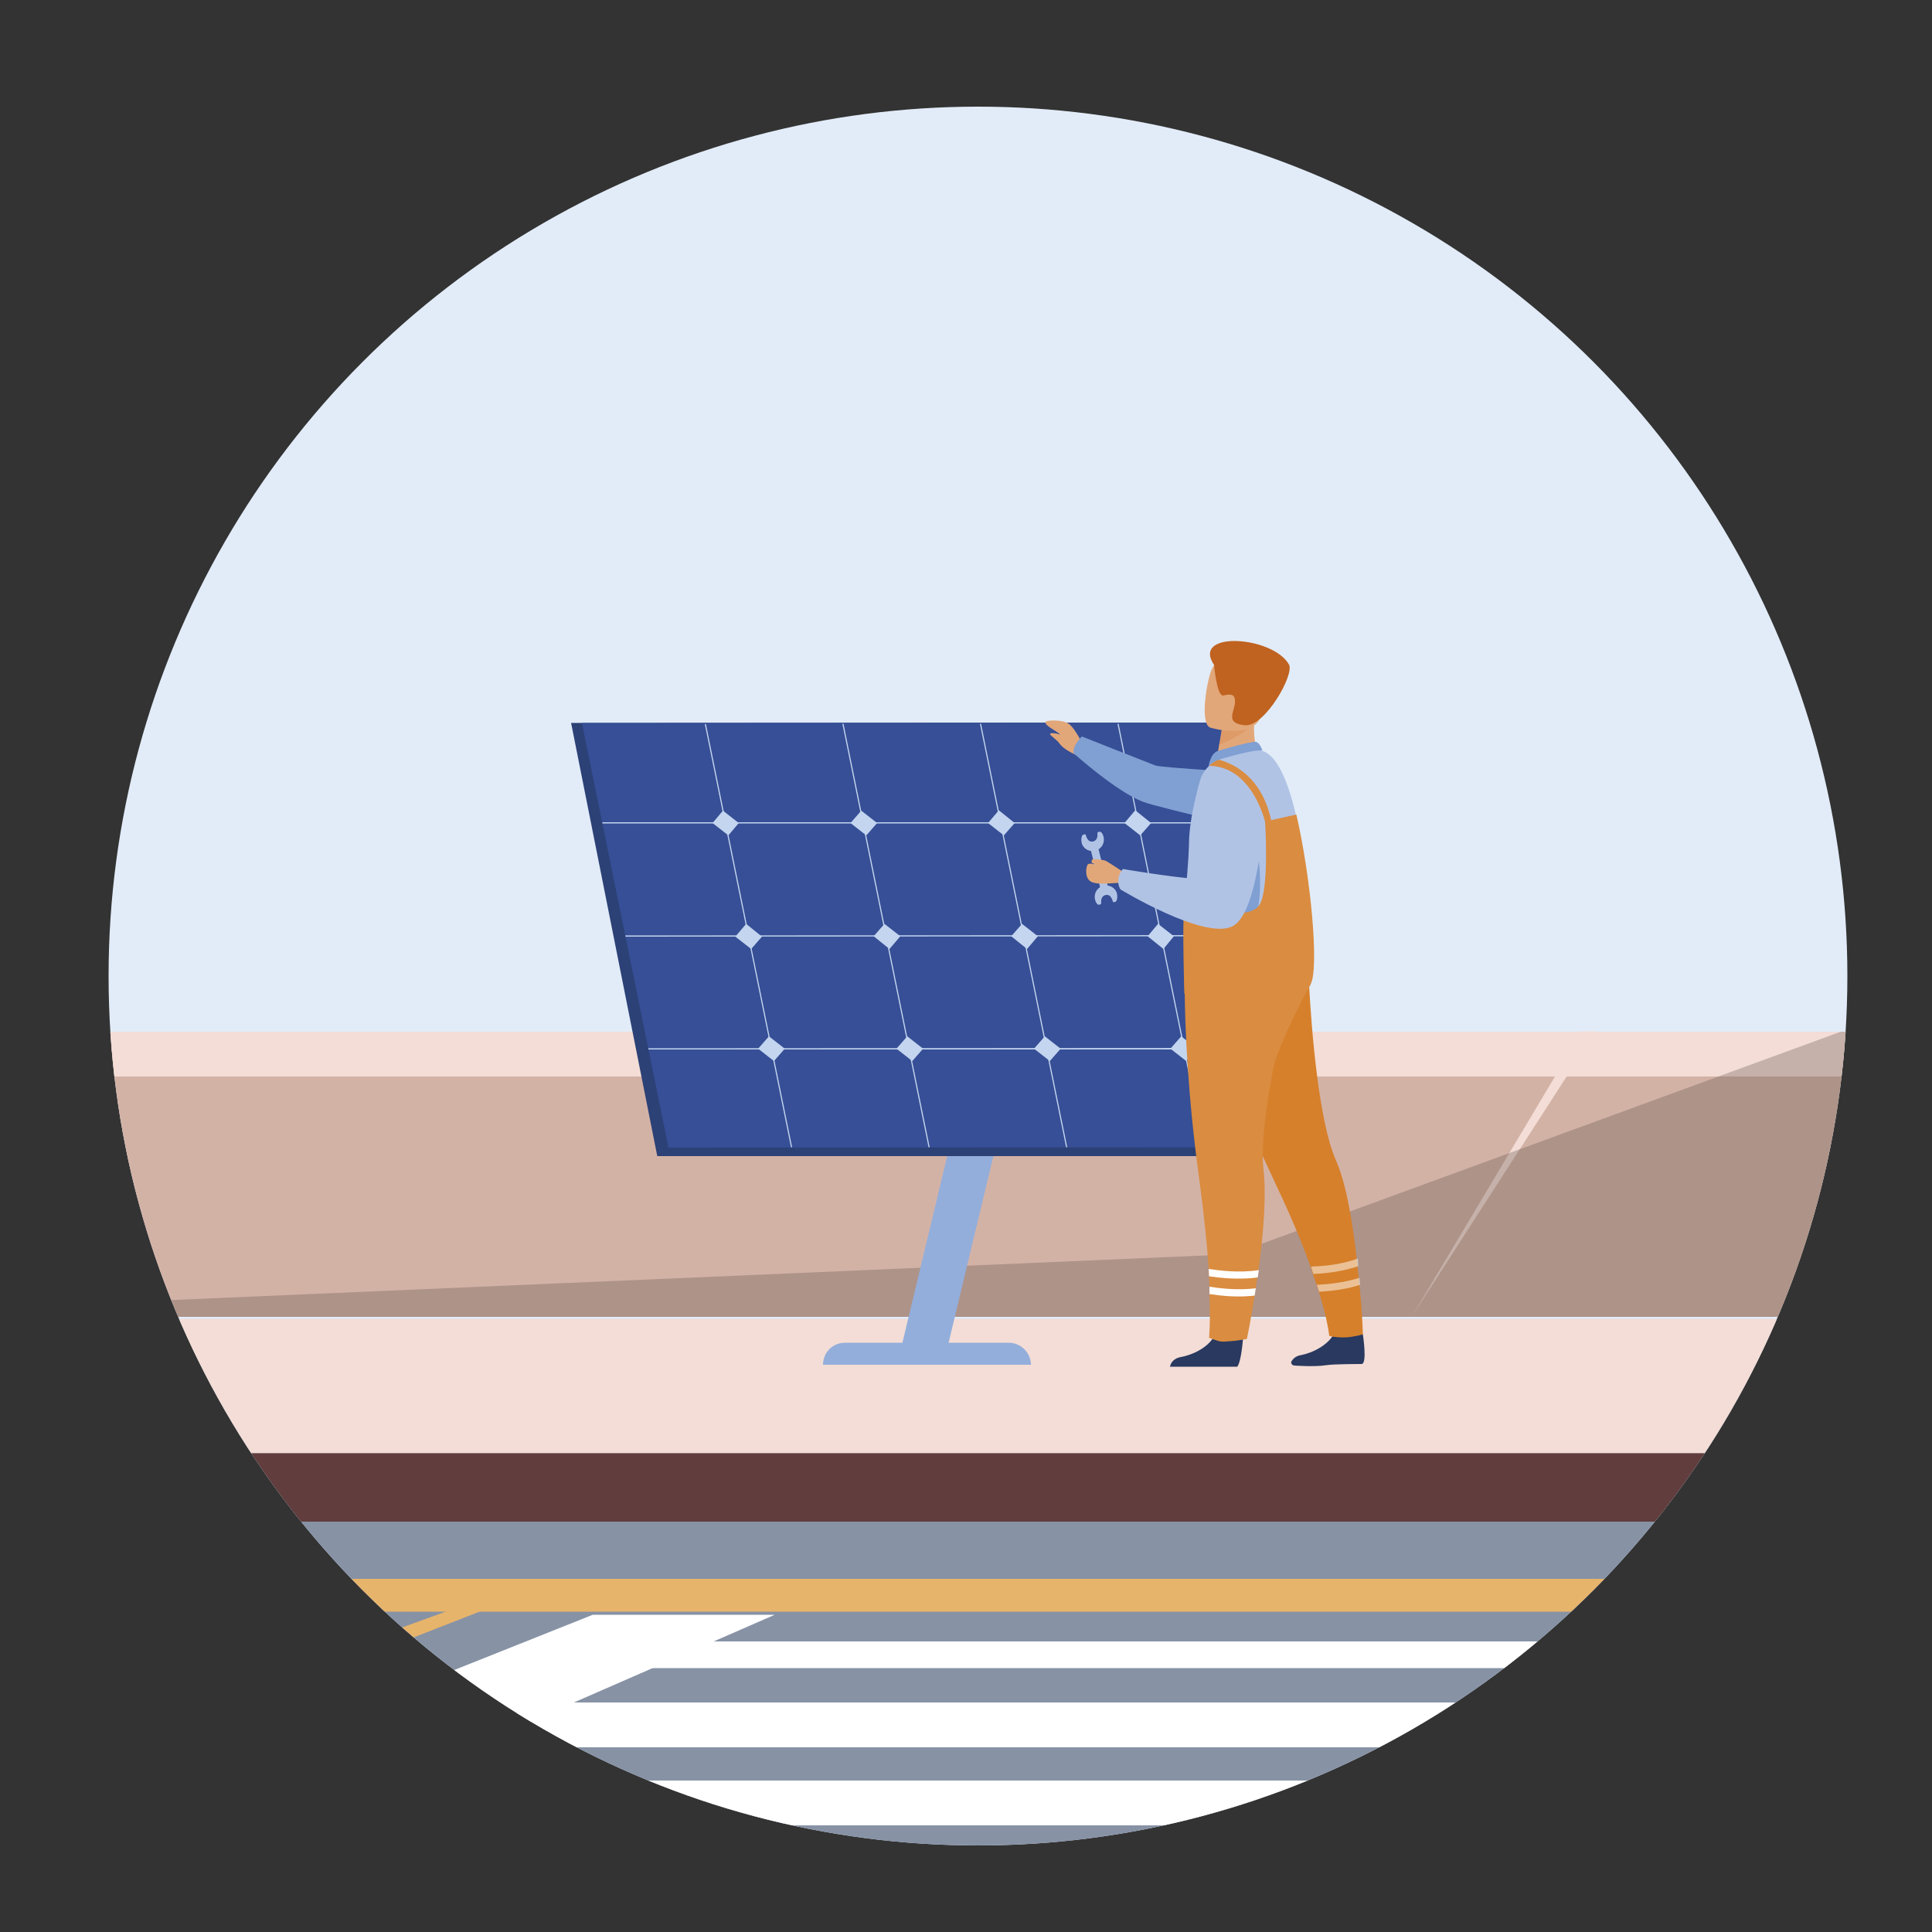 <?xml version="1.0" encoding="utf-8"?>
<!-- Generator: Adobe Illustrator 26.0.0, SVG Export Plug-In . SVG Version: 6.00 Build 0)  -->
<svg version="1.1" xmlns="http://www.w3.org/2000/svg" xmlns:xlink="http://www.w3.org/1999/xlink" x="0px" y="0px"
	 viewBox="0 0 500 500" style="enable-background:new 0 0 500 500;" xml:space="preserve">
<rect x="0" y="0" width="500" height="500" fill="#333333" stroke="none"/>
<style type="text/css">
	.st0{clip-path:url(#SVGID_00000171695830013836840070000015451589636163012747_);}
	.st1{clip-path:url(#SVGID_00000064345754386981613330000002490643206637023877_);fill:#E2ECF8;}
	.st2{clip-path:url(#SVGID_00000064345754386981613330000002490643206637023877_);}
	.st3{opacity:0.69;}
	.st4{fill:#6498A9;}
	.st5{fill:#D3E3EC;}
	.st6{opacity:0.51;fill:#6599B0;}
	.st7{fill:#80AFD3;}
	.st8{fill:#91B2C6;}
	.st9{fill:#D3DBE8;}
	.st10{fill:#FFFFFF;}
	.st11{fill:#E3ECF3;}
	.st12{fill:#DBDFE8;}
	.st13{opacity:0.78;fill:#F1F1F9;}
	.st14{fill:#EBF4F7;}
	.st15{fill:#A9ADB3;}
	.st16{fill:#D6D8DB;}
	.st17{fill:#618EC5;}
	.st18{fill:#C1CCD3;}
	.st19{fill:#DEDEDF;}
	.st20{opacity:0.69;fill:#6498A9;}
	.st21{opacity:0.47;fill:#659993;}
	.st22{opacity:0.69;fill:#659993;}
	.st23{clip-path:url(#SVGID_00000064345754386981613330000002490643206637023877_);fill:#FFFFFF;}
	.st24{fill:#328B8B;}
	.st25{fill:#256567;}
	.st26{clip-path:url(#SVGID_00000064345754386981613330000002490643206637023877_);fill:#74A13F;}
	.st27{clip-path:url(#SVGID_00000064345754386981613330000002490643206637023877_);fill:#80B03E;}
	.st28{clip-path:url(#SVGID_00000064345754386981613330000002490643206637023877_);fill:#648C3D;}
	.st29{fill:#3D6F39;}
	.st30{fill:#196F71;}
	.st31{fill:#164445;}
	.st32{clip-path:url(#SVGID_00000064345754386981613330000002490643206637023877_);fill:#3D6F39;}
	.st33{clip-path:url(#SVGID_00000064345754386981613330000002490643206637023877_);fill:#8792A4;}
	.st34{opacity:0.2;clip-path:url(#SVGID_00000064345754386981613330000002490643206637023877_);fill:#8B6565;}
	.st35{fill:#F3DDD6;}
	.st36{fill:#835453;}
	.st37{clip-path:url(#SVGID_00000064345754386981613330000002490643206637023877_);fill:#E7B46B;}
	.st38{clip-path:url(#SVGID_00000064345754386981613330000002490643206637023877_);fill:#BF7B7D;}
	.st39{clip-path:url(#SVGID_00000064345754386981613330000002490643206637023877_);fill:#DADCDD;}
	.st40{clip-path:url(#SVGID_00000064345754386981613330000002490643206637023877_);fill:#A66C6D;}
	.st41{clip-path:url(#SVGID_00000064345754386981613330000002490643206637023877_);fill:#F8FBFC;}
	.st42{clip-path:url(#SVGID_00000064345754386981613330000002490643206637023877_);fill:#ADC435;}
	.st43{fill:#241C1A;}
	.st44{fill:#3F793D;}
	.st45{fill:#4A9A45;}
	.st46{fill:#50803D;}
	.st47{fill:#3B5E32;}
	.st48{fill:#78993C;}
	.st49{clip-path:url(#SVGID_00000056402752650250128720000002571773926480623234_);fill:#E2ECF8;}
	.st50{clip-path:url(#SVGID_00000056402752650250128720000002571773926480623234_);}
	.st51{fill:#8792A5;}
	.st52{fill:#E7B46B;}
	.st53{fill:#613D3D;}
	.st54{fill:#D79C9B;}
	.st55{fill:#C8C4C3;}
	.st56{opacity:0.18;fill:#485055;}
	.st57{opacity:9.000000e-02;fill:#485055;}
	.st58{opacity:0.26;fill:url(#SVGID_00000116920696752777228640000013849584683712033421_);}
	.st59{fill:#D3B2A6;}
	.st60{opacity:0.3;fill:#594A42;}
	.st61{fill:none;stroke:#B1C3E5;stroke-width:1.215;stroke-miterlimit:10;}
	.st62{fill:#809FD2;}
	.st63{fill:#323C65;}
	.st64{fill:#2C4176;}
	.st65{fill:#B1C3E5;}
	.st66{fill:#364F96;}
	.st67{fill:#DA8C40;}
	.st68{fill:#E2A779;}
	.st69{fill:#DB8F57;}
	.st70{fill:#B3C8E9;}
	.st71{fill:#34488C;}
	.st72{fill:#222941;}
	.st73{fill:#2C3A63;}
	.st74{fill:#93AEDB;}
	.st75{fill:#5880BF;}
	.st76{fill:#7495CC;}
	.st77{fill:#EAF1FA;}
	.st78{fill:#D6802B;}
	.st79{fill:#29395F;}
	.st80{fill:#DE9A67;}
	.st81{opacity:0.5;}
	.st82{fill:#C3D5EF;}
	.st83{fill:#C06220;}
	.st84{opacity:0.8;clip-path:url(#SVGID_00000065072018915825342800000014651862801327433124_);fill:#E2ECF8;}
	.st85{clip-path:url(#SVGID_00000065072018915825342800000014651862801327433124_);}
	.st86{clip-path:url(#SVGID_00000013152540755571884590000015885675707952971399_);fill:#E2ECF8;}
	.st87{clip-path:url(#SVGID_00000013152540755571884590000015885675707952971399_);}
	.st88{fill:#8792A4;}
	.st89{fill:#343A3D;}
	.st90{fill:#D88554;}
	.st91{fill:#8B6565;}
	.st92{fill:#9D7172;}
	.st93{opacity:0.2;fill:#8B6565;}
	.st94{opacity:0.63;fill:#485055;}
	.st95{fill:#815D5D;}
	.st96{fill:#FFFBF2;}
	.st97{fill:#80BDC7;}
	.st98{opacity:0.34;fill:#485055;}
	.st99{fill:#5A595B;}
	.st100{fill:#1A1D2E;}
	.st101{fill:#151515;}
	.st102{opacity:0.2;fill:#151515;}
	.st103{opacity:0.6;fill:#151515;}
	.st104{fill:#EACA81;}
	.st105{fill:#2A2A2A;}
	.st106{fill:#2D323B;}
	.st107{fill:#272425;}
	.st108{opacity:0.2;fill:#FFFFFF;}
	.st109{fill:#B8B9BB;}
	.st110{fill:#424243;}
	.st111{fill:#CDCFD0;}
	.st112{fill:#8E9093;}
	.st113{opacity:0.2;fill:#CDCFD0;}
	.st114{opacity:0.2;fill:#424243;}
	.st115{opacity:0.21;fill:#2D323B;}
	.st116{fill:#93331F;}
	.st117{fill:#642416;}
	.st118{fill:#EFEFF0;}
	.st119{fill:url(#SVGID_00000160182942915770190920000009296540284083733659_);}
	.st120{fill:none;stroke:#FFFFFF;stroke-width:1.057;stroke-miterlimit:10;}
	.st121{fill:#A9C560;}
	.st122{fill:#AEAEAE;}
	.st123{fill:none;stroke:#2D323B;stroke-width:4.166;stroke-miterlimit:10;}
	.st124{fill:#2B4889;}
	.st125{fill:#A9463D;}
	.st126{fill:#DA8D53;}
	.st127{fill:#BF783C;}
	.st128{fill:#3B498C;}
	.st129{fill:#2D3969;}
	.st130{fill:#872D2C;}
	.st131{opacity:0.8;clip-path:url(#SVGID_00000157310399041496472250000015728257151369853075_);fill:#E2ECF8;}
	.st132{clip-path:url(#SVGID_00000157310399041496472250000015728257151369853075_);fill:#E2ECF8;}
	.st133{clip-path:url(#SVGID_00000157310399041496472250000015728257151369853075_);fill:#8AA795;}
	.st134{opacity:0.4;clip-path:url(#SVGID_00000157310399041496472250000015728257151369853075_);fill:#485055;}
	.st135{clip-path:url(#SVGID_00000157310399041496472250000015728257151369853075_);fill:#8792A4;}
	.st136{clip-path:url(#SVGID_00000157310399041496472250000015728257151369853075_);fill:#C8C4C3;}
	.st137{clip-path:url(#SVGID_00000157310399041496472250000015728257151369853075_);}
	.st138{clip-path:url(#SVGID_00000157310399041496472250000015728257151369853075_);fill:#613D3D;}
	.st139{clip-path:url(#SVGID_00000157310399041496472250000015728257151369853075_);fill:#E7B46B;}
	.st140{fill:#DE9E93;}
	.st141{fill:#B85741;}
	.st142{fill:#D68064;}
	.st143{fill:#D88680;}
	.st144{fill:#DE9E92;}
	.st145{fill:#355489;}
	.st146{fill:#D3705D;}
	.st147{fill:#263956;}
	.st148{fill:#EFC981;}
	.st149{fill:#1C4655;}
	.st150{fill:#DD968E;}
	.st151{opacity:0.6;}
	.st152{fill:#DF9F93;}
	.st153{opacity:0.6;fill:#E0EFF8;}
	.st154{fill:#CD5C7F;}
	.st155{opacity:0.3;fill:#CDE5F7;}
	.st156{clip-path:url(#SVGID_00000157310399041496472250000015728257151369853075_);fill:none;}
	.st157{clip-path:url(#SVGID_00000121240448019649283260000001405925385101525688_);fill:#8792A4;}
	.st158{clip-path:url(#SVGID_00000121240448019649283260000001405925385101525688_);}
	.st159{clip-path:url(#SVGID_00000121240448019649283260000001405925385101525688_);fill:none;}
	.st160{clip-path:url(#SVGID_00000121240448019649283260000001405925385101525688_);fill:#E2ECF8;}
	.st161{opacity:0.5;clip-path:url(#SVGID_00000121240448019649283260000001405925385101525688_);fill:#AFBDE1;}
	.st162{clip-path:url(#SVGID_00000121240448019649283260000001405925385101525688_);fill:#105FBF;}
	.st163{clip-path:url(#SVGID_00000160903615988295835750000003028444487944365484_);fill:#80B8E6;}
	.st164{clip-path:url(#SVGID_00000160903615988295835750000003028444487944365484_);fill:#808130;}
	.st165{clip-path:url(#SVGID_00000160903615988295835750000003028444487944365484_);fill:#80B0A5;}
	.st166{opacity:0.99;clip-path:url(#SVGID_00000160903615988295835750000003028444487944365484_);fill:#5E9D8D;}
	.st167{opacity:0.3;clip-path:url(#SVGID_00000160903615988295835750000003028444487944365484_);fill:#666E2F;}
	.st168{clip-path:url(#SVGID_00000160903615988295835750000003028444487944365484_);}
	.st169{fill:#E5B06D;}
	.st170{opacity:0.16;fill:#412233;}
	.st171{fill:#AC8F84;}
	.st172{fill:#7B665E;}
	.st173{fill:#4F4441;}
	.st174{fill:#615350;}
	.st175{fill:#C05A59;}
	.st176{fill:#D0686B;}
	.st177{fill:#495DA3;}
	.st178{fill:#293253;}
	.st179{fill:#7C92C9;}
	.st180{fill:#647FBD;}
	.st181{fill:#7C91C8;}
	.st182{fill:#AB453E;}
	.st183{fill:#9D3836;}
	.st184{fill:#262E4E;}
	.st185{clip-path:url(#SVGID_00000160903615988295835750000003028444487944365484_);fill:#9CCCE0;}
	.st186{fill:#CEAA9C;}
	.st187{clip-path:url(#SVGID_00000160903615988295835750000003028444487944365484_);fill:#70615C;}
</style>
<g id="Livello_1">
</g>
<g id="Modalità_Isolamento">
</g>
<g id="Layer_5">
	<g>
		<defs>
			<circle id="SVGID_1_" cx="253.1" cy="-277.4" r="225"/>
		</defs>
		<clipPath id="SVGID_00000057127379149054167790000015814945279157731727_">
			<use xlink:href="#SVGID_1_"  style="overflow:visible;"/>
		</clipPath>
		<g style="clip-path:url(#SVGID_00000057127379149054167790000015814945279157731727_);">
			<defs>
				<rect id="SVGID_00000100366689148500654580000006480985749316515484_" x="24.2" y="-925.6" width="468.1" height="1008.8"/>
			</defs>
			<clipPath id="SVGID_00000145751637782801832080000000460211782498261409_">
				<use xlink:href="#SVGID_00000100366689148500654580000006480985749316515484_"  style="overflow:visible;"/>
			</clipPath>
			
				<ellipse style="clip-path:url(#SVGID_00000145751637782801832080000000460211782498261409_);fill:#E2ECF8;" cx="242.5" cy="-158.8" rx="503.8" ry="471.6"/>
			
				<circle style="clip-path:url(#SVGID_00000145751637782801832080000000460211782498261409_);fill:#80B03E;" cx="605.1" cy="-112.2" r="114.6"/>
			
				<rect x="-340.5" y="-63.2" style="clip-path:url(#SVGID_00000145751637782801832080000000460211782498261409_);fill:#8792A4;" width="1222.3" height="139.4"/>
			
				<rect x="-340.5" y="19" style="opacity:0.2;clip-path:url(#SVGID_00000145751637782801832080000000460211782498261409_);fill:#8B6565;" width="1222.3" height="57.3"/>
			
				<rect x="-340.5" y="26.3" style="clip-path:url(#SVGID_00000145751637782801832080000000460211782498261409_);fill:#E7B46B;" width="1222.3" height="8.1"/>
			<g style="clip-path:url(#SVGID_00000145751637782801832080000000460211782498261409_);">
				<g>
					<path class="st46" d="M-10.8,76.3c0-33.7,26.1-61.1,58.3-61.1s58.3,27.3,58.3,61.1H-10.8z"/>
					<path class="st46" d="M73.4,76.3c0-45.7,35.4-82.8,79.1-82.8s79.1,37.1,79.1,82.8H73.4z"/>
				</g>
			</g>
			<g style="clip-path:url(#SVGID_00000145751637782801832080000000460211782498261409_);">
				<g>
					<path class="st47" d="M-13.6,76.3c0-32.3,25.9-58.4,57.9-58.4c32,0,57.9,26.2,57.9,58.4H-13.6z"/>
					<path class="st47" d="M69.9,76.3C69.9,32.5,105-3,148.3-3s78.5,35.5,78.5,79.3H69.9z"/>
				</g>
			</g>
			<g style="clip-path:url(#SVGID_00000145751637782801832080000000460211782498261409_);">
				<g>
					<g>
						<path class="st48" d="M98.9-75.3c-5.6,26-20.6,46.7-44.6,61.4C37.1-3.4,17.9,3.8-0.7,10.7c-2.8,1-5.6,2.1-8.5,3.2
							c-20,7.5-42.7,16-61.4,30.5c-11.3,8.7-19.9,19.4-26,31.9h1.4c5.9-12.1,14.4-22.4,25.3-30.9c18.6-14.4,41.1-22.9,61-30.4
							c2.8-1.1,5.6-2.1,8.4-3.1c18.7-6.9,38-14.1,55.2-24.7c24.3-14.9,39.5-35.8,45.2-62.2L98.9-75.3z"/>
					</g>
					<g>
						<path class="st48" d="M37.7,6C32.9,5.9,24,6.7,21.9,10.5c-2,3.5,7.7,5,10.1,5.1c4.7,0.3,13.5-0.6,15.6-4.7
							C49.5,7.2,40.1,6.1,37.7,6z"/>
						<g>
							<path class="st48" d="M4.3,9.9c11.2,0.6,21.1,1,30.2,1.2l0-1.2C25.4,9.7,15.6,9.3,4.3,8.6L4.3,9.9z"/>
						</g>
					</g>
				</g>
			</g>
		</g>
	</g>
	<g>
		<defs>
			<circle id="SVGID_00000149379818039512692810000016299615065937098923_" cx="253.1" cy="252.6" r="225"/>
		</defs>
		<clipPath id="SVGID_00000088837898940854945380000009800043487331414943_">
			<use xlink:href="#SVGID_00000149379818039512692810000016299615065937098923_"  style="overflow:visible;"/>
		</clipPath>
		
			<rect x="-690.5" y="-1739.7" style="clip-path:url(#SVGID_00000088837898940854945380000009800043487331414943_);fill:#E2ECF8;" width="1386" height="2939.7"/>
		<g style="clip-path:url(#SVGID_00000088837898940854945380000009800043487331414943_);">
			<rect x="-683.7" y="353.4" class="st51" width="1604.9" height="897.3"/>
			<g>
				<g>
					<polygon class="st52" points="-1038.3,871.4 144.3,409.2 137.1,409.2 -1038.3,835.6 					"/>
				</g>
				<polygon class="st52" points="1030,412.6 -359.2,1128.8 -208.8,1128.8 1030,419.2 				"/>
				<g>
					<polygon class="st10" points="969.9,417.9 998.5,417.9 -196.2,1020.2 -341.6,1020.2 					"/>
					<polygon class="st10" points="153.4,417.9 200.5,417.9 -1178.7,1020.2 -1356.4,1020.2 					"/>
				</g>
				<g>
					<g>
						<polygon class="st10" points="810.8,500.8 -32.5,500.8 31.2,484.7 850.9,484.7 						"/>
						<polygon class="st10" points="879.6,472.4 45.5,472.4 94,460.8 899.8,460.8 						"/>
						<polygon class="st10" points="920.4,452.2 100.2,452.2 144,440.6 940.6,440.6 						"/>
						<polygon class="st10" points="958.1,431.7 137.8,431.7 181.6,424.8 978.2,424.8 						"/>
					</g>
				</g>
			</g>
			<rect x="-673.8" y="341.3" class="st35" width="4570.4" height="34.8"/>
			<rect x="-673.8" y="376.1" class="st53" width="4570.4" height="17.7"/>
			<rect x="-2082.8" y="408.6" class="st52" width="3744.2" height="8.5"/>
			
				<linearGradient id="SVGID_00000046316882183703736880000017083852153618211467_" gradientUnits="userSpaceOnUse" x1="1740.681" y1="288.281" x2="1740.681" y2="445.663" gradientTransform="matrix(-1 0 0 1 940 0)">
				<stop  offset="0" style="stop-color:#FFFFFF"/>
				<stop  offset="1" style="stop-color:#050504"/>
			</linearGradient>
			<polygon style="opacity:0.26;fill:url(#SVGID_00000046316882183703736880000017083852153618211467_);" points="-2017.8,445.2 
				-2017.8,285 416.5,285 			"/>
			<polygon class="st59" points="-1015.5,267 720,267 720,340.8 -1240.9,340.8 			"/>
			<polygon class="st35" points="413,266.9 365.4,340.7 409.4,266.9 			"/>
			<path class="st35" d="M-1012,267L-1012,267L720,267v11.6h-1720.4C-1006.8,278.6-1012,273.4-1012,267z"/>
			<polygon class="st60" points="319.1,324.6 476.4,267 720,266.9 720,340.8 -56.5,340.8 			"/>
		</g>
		<g style="clip-path:url(#SVGID_00000088837898940854945380000009800043487331414943_);">
			<path class="st61" d="M-466.1-150.6c34.9,39.2,115,117.9,242.3,151.8c237.6,63.3,431.7-84.9,455.9-104"/>
			<g>
				<g>
				</g>
			</g>
			<g>
				<g>
					<g>
						<polygon class="st74" points="232.8,350.6 244.8,350.4 272.8,233.7 260.8,233.9 						"/>
						<path class="st74" d="M213,353.2h53.8l0,0c0-3.1-2.6-5.7-5.7-5.7h-42.4C215.5,347.5,213,350,213,353.2L213,353.2z"/>
					</g>
					<polygon class="st64" points="337.2,299.1 332,273.3 332,273.3 332,273.2 314.8,187 147.8,187.1 170.1,299.2 201.9,299.2 
						201.9,299.2 202.2,299.2 237.7,299.2 237.8,299.2 237.8,299.2 273.1,299.2 273.4,299.2 273.4,299.2 308.6,299.2 308.6,299.2 
						309,299.2 309,299.2 					"/>
					<g>
						<polygon class="st66" points="340,296.9 173,297 150.6,187.1 317.7,187 						"/>
						<g>
							<g>
								<polygon class="st82" points="205,296.9 204.7,296.9 182.4,187.4 182.7,187.4 								"/>
							</g>
							<g>
								<polygon class="st82" points="240.6,296.9 240.3,296.9 218,187.3 218.3,187.3 								"/>
							</g>
							<g>
								<polygon class="st82" points="276.2,296.9 275.9,296.9 253.6,187.3 253.9,187.3 								"/>
							</g>
							<g>
								<polygon class="st82" points="311.8,296.9 311.5,296.9 289.2,187.3 289.5,187.3 								"/>
							</g>
							<g>
								<polygon class="st82" points="323,213.1 155.9,213.1 155.9,212.8 322.9,212.8 								"/>
							</g>
							<g>
								<polygon class="st82" points="328.9,242.3 161.9,242.4 161.8,242.1 328.9,242 								"/>
							</g>
							<g>
								<polygon class="st82" points="334.9,271.6 167.8,271.6 167.8,271.3 334.8,271.2 								"/>
							</g>
						</g>
						<g>
							<polygon class="st82" points="188.5,216.2 184.4,213 187.1,209.8 191.2,213 							"/>
							<polygon class="st82" points="194.4,245.6 190.3,242.4 193.1,239.1 197.2,242.4 							"/>
							<polygon class="st82" points="224.2,216.2 220.1,213 222.9,209.8 227,213 							"/>
							<polygon class="st82" points="230.2,245.6 226.1,242.3 228.9,239.1 233,242.3 							"/>
							<polygon class="st82" points="259.8,216.2 255.7,213 258.5,209.7 262.6,213 							"/>
							<polygon class="st82" points="295.1,216.2 291,213 293.8,209.7 297.9,213 							"/>
							<polygon class="st82" points="200.3,274.6 196.2,271.4 199,268.2 203.1,271.4 							"/>
							<polygon class="st82" points="236.1,274.6 232,271.4 234.8,268.2 238.9,271.4 							"/>
							<polygon class="st82" points="271.7,274.6 267.6,271.4 270.4,268.2 274.5,271.4 							"/>
							<polygon class="st82" points="307,274.6 302.9,271.4 305.7,268.2 309.8,271.4 							"/>
							<polygon class="st82" points="301.1,245.6 297,242.3 299.7,239.1 303.8,242.3 							"/>
							<polygon class="st82" points="265.8,245.6 261.7,242.3 264.5,239.1 268.6,242.3 							"/>
						</g>
					</g>
				</g>
				<g>
					<g>
						
							<rect x="283.6" y="219.2" transform="matrix(0.97 -0.243 0.243 0.97 -46.116 76.064)" class="st65" width="2" height="10.8"/>
						<path class="st65" d="M284,215.7C284,215.7,284,215.7,284,215.7c0.1,0.8-0.1,1.7-0.9,2c-1,0.4-1.7-0.3-2-1.3
							c0,0-0.1-0.3-0.1-0.3c-0.1-0.4-0.9-0.1-1,0.3c-0.2,0.6-0.2,1.3,0,2c0.5,1.3,1.8,2,3.1,1.8c1.8-0.2,2.9-1.9,2.5-3.6
							c-0.1-0.5-0.3-0.9-0.6-1.2C284.7,215.1,283.9,215.3,284,215.7z"/>
						<path class="st65" d="M285,233.7C285,233.6,285,233.7,285,233.7c-0.1-0.8,0.1-1.7,0.9-2c1-0.4,1.7,0.3,2,1.3
							c0,0,0.1,0.3,0.1,0.3c0.1,0.4,0.9,0.1,1-0.3c0.2-0.6,0.2-1.3,0-2c-0.5-1.3-1.8-2-3.1-1.8c-1.8,0.2-2.9,1.9-2.5,3.6
							c0.1,0.5,0.3,0.9,0.6,1.2C284.3,234.3,285,234.1,285,233.7z"/>
					</g>
					<g>
						<path class="st68" d="M280.3,192.8c0,0-2-4.2-3.6-5.4c-1.6-1.3-6-1-6.1-0.6c-0.5,1,3.5,2.6,3.9,3.5c0.5,0.9-1.5,0.8,0,2.5
							c1.2,1.4,4.2,2.7,4.2,2.7L280.3,192.8z"/>
						<path class="st62" d="M278.6,192.3c1.1-1.6,1.4-1.7,1.4-1.7s17.4,6.9,19,7.5s26.5,2,26.5,2l7.5,16.5c0,0-33.1-7.5-37.2-9.1
							c-6.9-2.6-18-12.6-18-12.6S277.7,193.6,278.6,192.3z"/>
						<path class="st68" d="M276,191.6c0,0,0.6-0.9-0.2-1.9c-0.6-0.7-0.8,0.7-1.8,0.3c-0.9-0.3-3.3-0.6-1.7,0.6
							c1.4,1.1,2.8,2.7,3.3,3C276,194,276,191.6,276,191.6z"/>
						<path class="st79" d="M321.7,346.2c0,0-0.4,6.1-1.5,7.5h-17.4c0.1-0.6,0.6-2.1,2.8-2.5c2.8-0.5,7.4-2.4,9-6.1
							C316.4,341.4,321.7,346.2,321.7,346.2z"/>
						<path class="st79" d="M352.7,345.3c0,0,1.2,7.6-0.3,7.7c-0.2,0-7.2,0-9.1,0.3c-3.1,0.5-8.3,0.1-8.3,0.1
							c-0.6,0-1.1-0.7-0.7-1.2c0.4-0.6,1.1-1.3,2.4-1.5c2.7-0.5,7.3-2.5,8.9-6.2C347.2,340.6,352.7,345.3,352.7,345.3z"/>
						<path class="st78" d="M352.7,345.3c0,0-1.6,0.6-4.2,0.8c-1.7,0.1-3.1-0.1-3.8-0.2c-0.4-0.1-0.7-0.2-0.7-0.2s-0.3-3.7-2.7-11.5
							c-0.2-0.6-0.4-1.2-0.6-1.8c-0.3-0.8-0.6-1.7-0.9-2.6c-0.2-0.6-0.4-1.2-0.6-1.9c-2-5.6-4.8-12.5-8.8-20.9
							c-1.3-2.8-2.5-5.4-3.7-8c-9.8-21.7-13.3-34-13.3-34l0.4-0.3l17.3-10.3l2.9-1.7h0l4.6-2.7c0,0,0.1,2,0.2,5.1c0,0,0,0.1,0,0.1
							c0.6,10.7,2.4,34.7,6.9,45c2.8,6.3,4.4,16.5,5.4,25.6c0.1,0.6,0.1,1.3,0.2,1.9c0.1,1,0.2,1.9,0.3,2.8c0.1,0.6,0.1,1.3,0.2,1.9
							C352.6,339.8,352.7,345.3,352.7,345.3z"/>
						<path class="st67" d="M335.1,252.7c0,0-0.3,1-0.8,2.9c-1,4-3,11.8-4.6,20.1c-1.6,8.1-2.9,16.8-2.9,23.3c0,1.4,0.1,2.7,0.2,3.8
							c0.8,6.9-0.1,17.1-1.3,25.8c-0.1,0.7-0.2,1.3-0.3,1.9c-0.1,1-0.3,1.9-0.4,2.8c-0.1,0.7-0.2,1.3-0.3,1.9c-1,6.6-2,11.3-2,11.3
							s-0.4,0.1-1.1,0.2c-1,0.2-2.7,0.4-4.7,0.5c-1.2,0.1-2.4-0.4-3.2-0.7c-0.5-0.2-0.8-0.3-0.8-0.3s0.4-3.6,0.1-11.4
							c0-0.3,0-0.6,0-0.9l0-1c0-0.9-0.1-1.8-0.1-2.7c0-0.6-0.1-1.3-0.1-1.9c-0.4-6.1-1.2-14-2.5-23.6c-2.9-20.9-3.6-38.9-3.7-47.6
							c-0.1-3.4,0-5.4,0-5.4l0.9,0l1.2,0l18.7,0.6l6.9,0.2h0L335.1,252.7z"/>
						<path class="st68" d="M325.9,196.2l-4.6,3.4l-6.7-1.4c0.1-0.6,0.5-3.1,0.9-5.4c0-0.1,0-0.3,0.1-0.4c0.3-2,0.6-3.6,0.6-3.6
							l6.3-3.1l2.3-1.2c0,0-0.2,2.2-0.2,2.5C324.2,192.4,325.9,196.2,325.9,196.2z"/>
						<path class="st62" d="M315,194.4c0.1-0.1,9.1-2.7,10.1-2.4c1,0.3,1.6,2.2,1.6,2.2l-13.9,4C312.8,198.2,313.2,195.2,315,194.4z
							"/>
						<path class="st65" d="M339.2,254.7c-1.5,6.9-33.3-14.8-32.8-19.1c0-0.5,0.1-0.9,0.1-1.4c0.6-5.9,1.1-11.7,1.2-15.4
							c0-3.3,0.5-6.6,1.1-9.6c0.6-2.8,1.2-5.3,1.8-7.3c0.4-1.4,1.2-2.6,2.2-3.6c0.7-0.7,1.6-1.2,2.5-1.6c0.3-0.1,0.5-0.2,0.8-0.3
							c3.8-1.1,9.1-2.5,10.5-2.1c3.9,1.1,6.8,8,8.8,16.7C339.3,227.3,340.2,250.2,339.2,254.7z"/>
						<path class="st80" d="M324.2,187c-1.4,2.6-6.5,4.9-8.6,5.7c0-0.1,0-0.3,0.1-0.4c0.3-2,0.6-3.6,0.6-3.6l6.3-3.1
							C323.9,185.6,324.7,185.9,324.2,187z"/>
						<path class="st68" d="M313.2,188.3c0,0,11.3,3.5,13.4-3.5c2.1-7.1,5-11.4-2.2-13.9c-7.1-2.6-9.3-0.3-10.6,1.9
							C312.5,175,310.3,187.2,313.2,188.3z"/>
						<path class="st83" d="M314.2,172.1c0,0,0.7,8.2,2.4,7.9c1.7-0.4,3.2-0.6,3,1.9c-0.2,2.5-2.6,5.3,2.6,5.8
							c5.2,0.4,12.8-13.1,11.4-15.7C329.5,164.6,308.2,163.1,314.2,172.1z"/>
						<path class="st62" d="M307.4,251.8c3.1,1.1-0.1-3.1,0-4c0.2-3.9-1.3-8.8-0.8-13.5l19.2-11.5
							C325.7,222.7,330.3,251.6,307.4,251.8z"/>
						<path class="st67" d="M339.2,254.7c-8.2,15.2-9.5,21-9.5,21c-7.1-0.8-19.4-14.8-23.2-18.6c0,0-0.5-17.3-0.1-21.5l5.9-0.2
							c0,0,10.7,2.7,13.5-1c2.8-3.7,1.6-21.8,1.6-21.8l8.1-1.8C339.3,227.3,341.4,250.6,339.2,254.7z"/>
						<path class="st68" d="M290.6,225.6c0,0-3.9-2.6-4.6-2.9c-0.7-0.2-3.2-0.5-3.3-0.3c-0.1,0.2-0.4,0.8,0,1c0.4,0.2,1,0.1,0.8,0.3
							c-0.2,0.1-1.8-0.6-2.1,0.2c-0.4,0.8-0.7,3.6,1.2,4.4c1.9,0.8,6.5,0.1,6.8,0.2C292.2,229.3,290.6,225.6,290.6,225.6z"/>
						<path class="st65" d="M290.6,224.9c0,0,19,3.2,20.7,2.4c2.7-1.3-1-20.6-1-20.6s-0.2-4.4,5-5.4c4.4-0.9,8.7,2.4,8.7,2.4
							s3.9,3.5,3.4,7.4c-1.1,8.6-2.8,26-8.6,28.7c-7.4,3.4-28.8-9.6-28.8-9.6s-0.7-0.9-0.6-2.5C289.4,226.3,290.6,224.9,290.6,224.9
							z"/>
						<path class="st67" d="M329,212.4l-1.6,0.3c0,0-3.3-14.4-14.5-14.5c0.7-0.7,1.6-1.2,2.5-1.6C319.5,197.7,326.6,201.2,329,212.4
							z"/>
					</g>
				</g>
				<g>
					<path class="st10" d="M325.8,328.7c-0.1,0.7-0.2,1.3-0.3,1.9c-3.8,0.5-7.6,0.3-10.4,0c-0.8-0.1-1.6-0.2-2.2-0.3
						c0-0.6-0.1-1.3-0.1-1.9C315.5,328.8,320.6,329.5,325.8,328.7z"/>
				</g>
				<path class="st10" d="M313,333l0,1l0,0.9c0.6,0.1,1.4,0.2,2.2,0.3c2.6,0.3,5.9,0.5,9.5,0.1c0.1-0.6,0.2-1.3,0.3-1.9
					C320.3,334,315.6,333.4,313,333z"/>
				<g class="st81">
					<path class="st10" d="M351.5,327.7c-3.6,1.2-7.2,1.7-9.9,1.9c-0.6,0-1.2,0.1-1.7,0.1c-0.2-0.6-0.4-1.2-0.6-1.9
						c2.7-0.1,7.5-0.4,12.1-2.1C351.4,326.5,351.5,327.1,351.5,327.7z"/>
				</g>
				<g class="st81">
					<path class="st10" d="M352,332.5c-3.3,1.1-6.7,1.5-9.2,1.7c-0.5,0-0.9,0.1-1.4,0.1c-0.2-0.6-0.4-1.2-0.6-1.8
						c2.6-0.1,6.9-0.5,11-1.8C351.9,331.2,351.9,331.8,352,332.5z"/>
				</g>
			</g>
		</g>
	</g>
	<g>
		<defs>
			<circle id="SVGID_00000154406887486617803510000001808575866731222925_" cx="253.1" cy="782.6" r="225"/>
		</defs>
		<clipPath id="SVGID_00000015320699026614437690000009710586414665344137_">
			<use xlink:href="#SVGID_00000154406887486617803510000001808575866731222925_"  style="overflow:visible;"/>
		</clipPath>
		
			<rect x="-690.5" y="-1209.7" style="opacity:0.8;clip-path:url(#SVGID_00000015320699026614437690000009710586414665344137_);fill:#E2ECF8;" width="1386" height="2939.7"/>
		<g style="clip-path:url(#SVGID_00000015320699026614437690000009710586414665344137_);">
			<defs>
				<rect id="SVGID_00000035506784251988088400000007654838910243359117_" x="-521.7" y="-991.1" width="1155.9" height="2465.2"/>
			</defs>
			<clipPath id="SVGID_00000085930737501656030890000016546563873763703693_">
				<use xlink:href="#SVGID_00000035506784251988088400000007654838910243359117_"  style="overflow:visible;"/>
			</clipPath>
			
				<rect x="-521.7" y="-985.1" style="clip-path:url(#SVGID_00000085930737501656030890000016546563873763703693_);fill:#E2ECF8;" width="1140.4" height="2418.7"/>
			<g style="clip-path:url(#SVGID_00000085930737501656030890000016546563873763703693_);">
			</g>
		</g>
	</g>
	<g>
		<defs>
			<circle id="SVGID_00000021109762907973913780000002372568176552379798_" cx="253.1" cy="1312.6" r="225"/>
		</defs>
		<clipPath id="SVGID_00000182487987798050477050000013504103627412881315_">
			<use xlink:href="#SVGID_00000021109762907973913780000002372568176552379798_"  style="overflow:visible;"/>
		</clipPath>
		
			<rect x="-690.5" y="-679.7" style="opacity:0.8;clip-path:url(#SVGID_00000182487987798050477050000013504103627412881315_);fill:#E2ECF8;" width="1386" height="2939.7"/>
	</g>
</g>
</svg>

